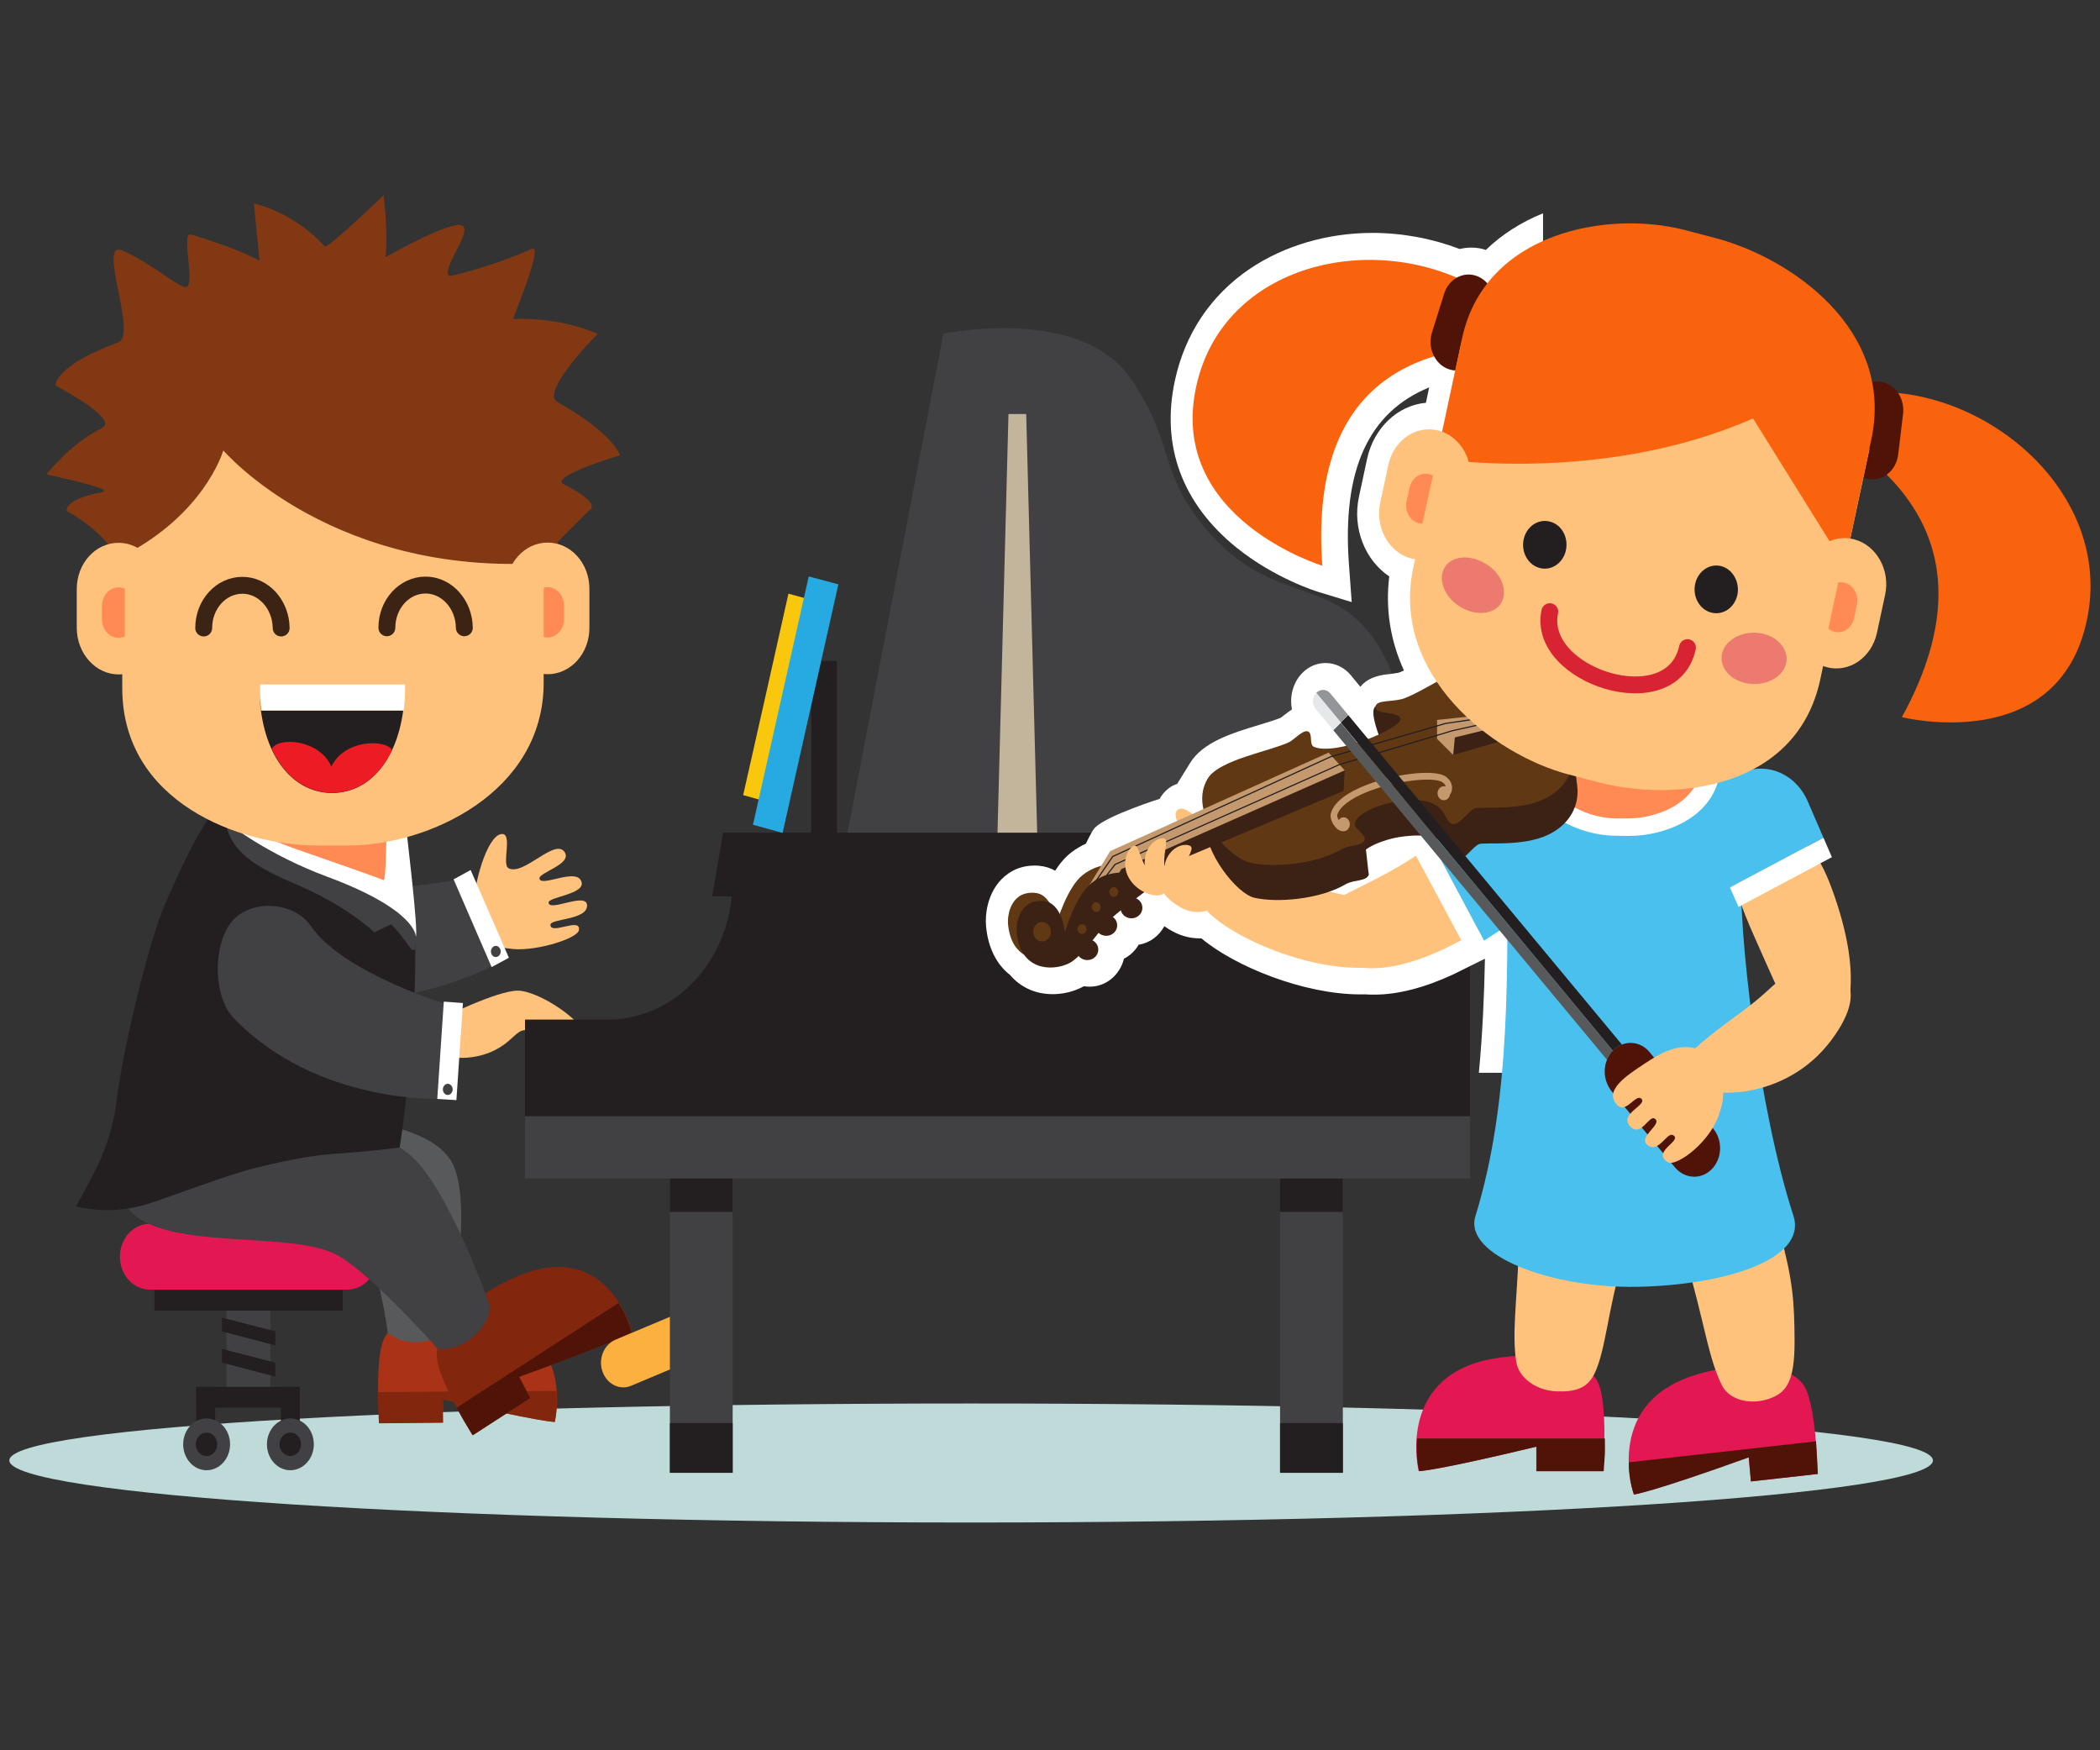 <?xml version="1.0" encoding="utf-8"?>
<!-- Generator: Adobe Illustrator 21.1.0, SVG Export Plug-In . SVG Version: 6.00 Build 0)  -->
<svg version="1.1" id="Слой_1" xmlns="http://www.w3.org/2000/svg" xmlns:xlink="http://www.w3.org/1999/xlink" x="0px" y="0px"
	 viewBox="0 0 900 750" style="enable-background:new 0 0 900 750;" xml:space="preserve">
<rect x="0" y="0" width="900" height="750" fill="#333333" stroke="none"/>
<style type="text/css">
	.st0{clip-path:url(#SVGID_2_);fill:#BFDBD9;}
	.st1{clip-path:url(#SVGID_2_);fill:#AA3317;}
	.st2{clip-path:url(#SVGID_2_);fill:#82260D;}
	.st3{clip-path:url(#SVGID_2_);fill:#58595B;}
	.st4{clip-path:url(#SVGID_2_);fill:#FFC27D;}
	.st5{clip-path:url(#SVGID_2_);fill:#414042;}
	.st6{clip-path:url(#SVGID_2_);fill:#FFFFFF;}
	.st7{clip-path:url(#SVGID_2_);fill:#231F20;}
	.st8{clip-path:url(#SVGID_2_);fill:#E31752;}
	.st9{clip-path:url(#SVGID_2_);fill:#4F1407;}
	.st10{clip-path:url(#SVGID_2_);fill:#FF8A54;}
	
		.st11{clip-path:url(#SVGID_2_);fill:none;stroke:#3C2415;stroke-width:7.242;stroke-linecap:round;stroke-linejoin:round;stroke-miterlimit:10;}
	.st12{clip-path:url(#SVGID_2_);fill:#ED1C24;}
	.st13{clip-path:url(#SVGID_2_);fill:#823913;}
	.st14{clip-path:url(#SVGID_2_);fill:#FBB040;}
	.st15{clip-path:url(#SVGID_2_);fill:#F9C70E;}
	.st16{clip-path:url(#SVGID_2_);fill:#C2B59B;}
	.st17{clip-path:url(#SVGID_2_);fill:#27AAE1;}
	.st18{clip-path:url(#SVGID_2_);fill:#4AC0EE;}
	.st19{clip-path:url(#SVGID_2_);fill:#603814;}
	.st20{clip-path:url(#SVGID_2_);fill:#3C2215;}
	.st21{clip-path:url(#SVGID_2_);fill:#C4996E;}
	.st22{clip-path:url(#SVGID_2_);fill:none;stroke:#231F20;stroke-width:0.5;stroke-miterlimit:10;}
	.st23{clip-path:url(#SVGID_2_);fill:#939598;}
	.st24{clip-path:url(#SVGID_2_);fill:#E6E7E8;}
	.st25{clip-path:url(#SVGID_2_);fill:#F9630E;}
	.st26{clip-path:url(#SVGID_2_);fill:#ED7A6E;}
	
		.st27{clip-path:url(#SVGID_2_);fill:none;stroke:#D82432;stroke-width:7.21;stroke-linecap:round;stroke-linejoin:round;stroke-miterlimit:10;}
</style>
<g>
	<defs>
		<rect id="SVGID_1_" x="4" y="83.6" width="892" height="568.8"/>
	</defs>
	<clipPath id="SVGID_2_">
		<use xlink:href="#SVGID_1_"  style="overflow:visible;"/>
	</clipPath>
	<path class="st0" d="M828.4,625.8c0,14.7-184.6,26.6-412.2,26.6C188.6,652.4,4,640.5,4,625.8c0-14.7,184.6-24.4,412.2-24.4
		C643.9,601.4,828.4,611.1,828.4,625.8"/>
	<path class="st1" d="M165.3,572.3c-5.2,7.7-2.6,37.5-2.6,37.5l27.2-0.2l-0.1-10c41.6,9.7,48,9.7,48,9.7s8.9-37-27.8-45.1
		C195,560.9,172.5,561.5,165.3,572.3"/>
	<path class="st2" d="M189.8,609.6l-0.1-10c41.6,9.7,48,9.7,48,9.7s1.4-5.8,0.8-13.3l-76.6,0.5l0.2,6.3l0.3,7.1L189.8,609.6z"/>
	<path class="st3" d="M91.1,479.6c0,0-16.4,8.7-13.7,31.7c2.8,23.6,64.7-2,76.7,17.8c8.8,14.6,12.1,42.1,12.1,42.1s7.1,6.2,17.6,3.1
		c9.7-2.9,9.1-8.9,9.1-8.9s9.4-45.9,1.8-65.2C182.9,470.3,91.1,479.6,91.1,479.6"/>
	<path class="st2" d="M187.2,579.4c-1.1,10.1,15.5,35.6,15.5,35.6l24.7-16l-4.8-9.1c42.5-15.3,48.3-19.1,48.3-19.1
		s-9.5-38.8-46.7-24.9C208.8,551.8,188.6,565.5,187.2,579.4"/>
	<path class="st4" d="M248.1,398.6c1-5.8-12.1,2.2-12.2-2.3c-0.1-2.7,15.8-2,15.7-8.3c-0.1-6-16.2,2.9-16.5-1.2
		c-0.2-2.5,15.9-3.6,14.1-9c-2-6.2-17.3,2.5-18-1.3c-0.5-2.6,13.9-6.1,10.9-11.2c-4-6.7-17.7,10.3-24.2,6.7
		c-3-1.7,2.1-15.4-3.1-14.6c-6.3,1-12,22.4-11.8,31.4c0.1,2,0.4,3.9,1.1,5.7c0.2,0.6,0.4,1.3,0.6,1.9c2.4,6.1,7.6,9.7,13.2,10
		C227.8,408.3,247.4,402.4,248.1,398.6"/>
	<path class="st5" d="M213.1,412.9c0,0-45,24.9-92.9,12.3c-11.8-3.1-19.1-18.7-16.8-31.8c2.3-13.1,19.1-22.6,30.2-17.5
		c21.3,9.9,63.7,0.7,63.7,0.7L213.1,412.9z"/>
	<polygon class="st6" points="201.7,372.8 218.1,410.4 210.7,414.4 194.4,376.8 	"/>
	<path class="st5" d="M214.6,407.7c0,1.3-1,2.4-2.1,2.4c-1.2,0-2.1-1.1-2.1-2.4s1-2.4,2.1-2.4C213.6,405.3,214.6,406.4,214.6,407.7"
		/>
	<rect x="97.1" y="557.1" class="st5" width="18.8" height="44.6"/>
	<rect x="66.2" y="552.7" class="st7" width="80.7" height="8.9"/>
	<rect x="84.1" y="594.3" class="st7" width="44.4" height="8.9"/>
	<path class="st8" d="M161.7,538.5c0,7.8-5.7,14.1-12.8,14.1H64.2c-7.1,0-12.8-6.3-12.8-14.1c0-7.8,5.7-14.1,12.8-14.1h84.8
		C156,524.4,161.7,530.7,161.7,538.5"/>
	<path class="st5" d="M58.3,459c0,0-17.5,38.7-4,58c13.8,19.9,69.8,9.7,90.2,20.8c14.9,8.2,43.1,40.2,43.1,40.2s9.4,1.5,17.5-7.4
		c7.4-8.2,4-13.4,4-13.4s-17.5-49.3-33.6-62.5C150.4,474.4,58.3,459,58.3,459"/>
	<path class="st7" d="M171.3,491.7c0,0,6.9-43.3,6.7-84.8c-0.1-28.8-21.3-71.5-47.4-71.5h-1.8c-26.1,0-32.4-6.7-57.8,51.4
		c-7.5,17-17.6,61-20.2,79.1c-1.6,11-2,16.8-7.4,30.2c-2.2,5.4-10.8,20.8-10.8,20.8s14.8,4.5,32.3-1.5c11-3.7,33.4-12.2,44.4-14.9
		c6.9-1.7,21.6-5.2,32.8-6C159.1,493.4,171.3,491.7,171.3,491.7"/>
	<path class="st5" d="M171.3,357.8l10-45.8l-79.3-11.6l-5.4,44.8c-2.6,21.3,19.2,28.7,33.2,35c19.9,8.9,30.6,19.3,30.6,19.3l7.2-3.4
		c3.2,2.7,8.7,10.9,8.9,10.9h1.3c0,0,0.4-4.1,0.2-6.7C177.6,391.8,175.4,374.8,171.3,357.8"/>
	<path class="st9" d="M227.2,599.1l-4.8-9.1c42.5-15.3,48.3-19.1,48.3-19.1s-1.5-6.1-5.6-12.6l-69.4,44.9l3.1,5.6l3.7,6.2
		L227.2,599.1z"/>
	<path class="st10" d="M173.1,313.7l-4.3,35.6c-2,16.9-20.7,22.3-32.9,20.5l-4.7-0.7c-12.2-1.8-29.1-11.2-27-28.5l4.4-36.5
		L173.1,313.7z"/>
	<path class="st4" d="M188.9,436.5c0,0,23.9-12,33-12c8.8,0,29.4,13.1,31,22.7c0.3,1.8-1.3,2.3-2.9,2.6c-6.5,1.5-17.6-8.1-24.3-8.4
		c-3.5-0.2-4.8,2.5-9.4,6c-12.1,8.9-26,5.1-26,5.1L188.9,436.5z"/>
	<path class="st5" d="M190.1,470.9c0,0-54.1,2.7-90-34.7c-8.8-9.2-8.9-30.9-1-41c7.9-10.1,26.8-9.1,34.1,1.6
		c14,20.4,59.6,34,59.6,34L190.1,470.9z"/>
	<polygon class="st6" points="198.4,429.8 195.6,471.4 187.4,470.9 190.2,429.2 	"/>
	<path class="st5" d="M194,466.8c0,1.3-1,2.4-2.1,2.4c-1.2,0-2.1-1.1-2.1-2.4c0-1.3,1-2.4,2.1-2.4C193,464.4,194,465.5,194,466.8"/>
	<path class="st6" d="M104,350.4l-5.4,3c0,0,16.3,12.9,41.7,22.3c38.5,14.3,37.9,25.6,37.9,25.6c1.3-1.5-4.3-47.9-4.3-47.9
		L104,350.4z"/>
	<path class="st10" d="M90.5,338.5l-5.4,3c0,0,16.1,13.4,41.7,22.3c40.8,14.2,37.7,13.4,37.7,13.4c1.3-1.5,1.3-38.7,1.3-38.7H90.5z"
		/>
	<path class="st4" d="M232.9,192.9l0.1,99.6c0,47.2-49.6,69.8-83.7,69.8l-13.1,0c-34,0-83.7-18.8-83.8-67.3l-0.1-102L232.9,192.9z"
		/>
	<path class="st11" d="M199,269c-0.1-10-7.5-18.3-16.6-18.3c-9.2,0-16.6,8.2-16.6,18.3"/>
	<path class="st11" d="M120.5,269.1c-0.1-10-7.5-18.3-16.6-18.3c-9.2,0-16.6,8.2-16.6,18.3"/>
	<path class="st7" d="M111.9,304.5l60.9,0c-3.1,22.7-15.5,35.3-30.5,35.3c-16,0-29.3-14.5-31-40.6
		C111.5,300.9,111.7,302.7,111.9,304.5"/>
	<path class="st6" d="M173.6,293.3c0,0.1,0,0.1,0,0.2c0,0.8,0,1.6,0,2.4c0,0.2,0,0.4,0,0.6c0,0.8-0.1,1.5-0.1,2.3c0,0.1,0,0.2,0,0.4
		c-0.1,0.8-0.1,1.7-0.2,2.5c0,0,0,0.1,0,0.1c-0.1,0.9-0.2,1.8-0.3,2.6c0,0,0,0,0,0l-60.9,0c-0.2-1.7-0.4-3.5-0.5-5.4
		c0-0.1,0-0.1,0-0.2c-0.1-0.8-0.1-1.7-0.1-2.6c0-0.1,0-0.2,0-0.3c0-0.9,0-1.8,0-2.6L173.6,293.3z"/>
	<path class="st12" d="M142.4,339.7c-10.8,0-20.3-6.5-25.9-18.8c2.9-5.4,20.7-3.9,25.5,7.6c5.4-11.4,22.5-12,26.1-7.2
		C162.5,333.3,153.1,339.7,142.4,339.7"/>
	<path class="st13" d="M43.7,210.9c6.8-1.3-23.8-7.6-23.8-7.6s10.1-13.1,23.8-19.9c7.7-3.8-19.9-18.2-19.9-18.2s-0.7-8.4,26.9-18.5
		c8.4-3.1-9.2-44,1.6-39.4c11.3,4.7,23.3,15.1,27,15.7c5.1,0.8-2.1-23.9,2.5-22.5c9,2.6,21,6.8,29.4,11.1l-2.4-24.4
		c0,0,16.8,3.4,30.4,18.4c1.1,1.2,25.2-21.9,25.2-21.9s2,15.8,0.8,26.5c8.9-4.9,23.5-12.7,30.4-13.7c10.7-1.6-7.5,19.1-3,21.8
		c0,0,0,0,0,0c0.6,0.2,19.5-4.5,35.2-11.6c5.7-2.6-8.2,29.6-7.8,30c0,0,0,0,0,0c21.5-0.8,36.1,6.4,36.1,6.4s-24.9,24.9-17.2,29.2
		c24.4,13.7,26.8,22.8,26.8,22.8s-30.6,9.1-24.1,12.4c17.2,8.7,10.9,11.2,10.9,11.2L239,232.2c0,5.1-0.1,8.5-0.1,8.6
		C143.7,249.2,95.7,193,95.7,193s-8.4,29.8-48.4,47.8c-0.2,0.1-0.3-2.7-0.4-7c-7.6-9.4-18.3-14.8-18.3-14.8S26.9,214.1,43.7,210.9"
		/>
	<path class="st4" d="M216.7,269.1c0,11,8,19.8,18,19.8c9.9,0,17.9-8.9,17.9-19.8l0-16.8c0-11-8-19.8-17.9-19.8
		c-9.9,0-17.9,8.9-17.9,19.8L216.7,269.1z"/>
	<path class="st4" d="M68.8,269.2c0,11-8,19.8-17.9,19.8c-9.9,0-17.9-8.9-18-19.8l0-16.8c0-11,8-19.8,17.9-19.8
		c9.9,0,18,8.9,18,19.8L68.8,269.2z"/>
	<path class="st10" d="M233,251.8c0.5-0.1,1.1-0.2,1.6-0.2c3.9,0,7.1,3.5,7.1,7.8l0,6c0,4.3-3.2,7.8-7.1,7.8c-0.6,0-1.1-0.1-1.6-0.2
		L233,251.8z"/>
	<path class="st10" d="M50.8,251.7c1,0,1.9,0.2,2.7,0.6l0,20.4c-0.8,0.4-1.8,0.6-2.7,0.6c-3.9,0-7.1-3.5-7.1-7.8v-6
		C43.8,255.2,46.9,251.7,50.8,251.7"/>
	<polygon class="st7" points="118,576.5 95.1,570.5 95.1,564.6 118,570.5 	"/>
	<polygon class="st7" points="118,589.9 95.1,583.9 95.1,578 118,583.9 	"/>
	<rect x="84.1" y="594.3" class="st7" width="8.1" height="26.8"/>
	<rect x="120.4" y="594.3" class="st7" width="8.1" height="26.8"/>
	<path class="st5" d="M98.6,618.9c0,6.1-4.5,11.1-10.1,11.1c-5.5,0-10-5-10-11.1s4.5-11.1,10-11.1C94.1,607.8,98.6,612.7,98.6,618.9
		"/>
	<path class="st7" d="M93.1,618.9c0,2.8-2,5-4.6,5c-2.5,0-4.6-2.3-4.6-5s2-5,4.6-5C91,613.8,93.1,616.1,93.1,618.9"/>
	<path class="st5" d="M134.5,618.9c0,6.1-4.5,11.1-10.1,11.1c-5.5,0-10-5-10-11.1s4.5-11.1,10-11.1
		C130,607.8,134.5,612.7,134.5,618.9"/>
	<path class="st7" d="M129,618.9c0,2.8-2,5-4.6,5c-2.5,0-4.6-2.3-4.6-5s2-5,4.6-5C127,613.8,129,616.1,129,618.9"/>
	<path class="st14" d="M311.7,565.2c1.9,5.4-0.6,11.5-5.5,13.6l-35.7,15c-4.9,2.1-10.4-0.7-12.3-6.1c-1.9-5.4,0.6-11.5,5.5-13.6
		l35.7-15C304.3,557,309.8,559.7,311.7,565.2"/>
	<rect x="287.1" y="478.3" class="st5" width="26.9" height="152.8"/>
	<rect x="287.1" y="609.8" class="st7" width="26.9" height="21.3"/>
	<rect x="548.6" y="478.3" class="st5" width="26.9" height="152.8"/>
	<rect x="548.6" y="609.8" class="st7" width="26.9" height="21.3"/>
	<rect x="548.6" y="484.5" class="st7" width="26.9" height="34.8"/>
	<rect x="287.1" y="484.5" class="st7" width="26.9" height="34.8"/>
	<path class="st5" d="M597.3,290c-18.9-47.4-47.7-26.6-78.5-61.1c-23.1-25.9-14.1-36.7-33.9-66.3c-21.5-32-80.6-19.6-80.6-19.6
		l-43.7,227.4h204.9C565.5,370.4,615.1,334.7,597.3,290"/>
	<polygon class="st15" points="318.5,340.7 328.8,343.6 348.2,257.2 337.9,254.4 327.8,299.5 	"/>
	<polygon class="st7" points="555.9,480.9 630,480.9 630,393 553.6,393 	"/>
	<path class="st7" d="M313.9,367.3v10.6c0,32.6-23.9,59-53.4,59H225v43.9h362.4V367.3H313.9z"/>
	<rect x="225" y="478.3" class="st5" width="405" height="26.7"/>
	<polygon class="st7" points="587.4,384.1 305.2,384.1 309.9,356.8 587.4,356.8 	"/>
	<polygon class="st16" points="439.8,177.4 432.2,177.4 427.5,356.8 444.5,356.8 	"/>
	<rect x="347.7" y="283.2" class="st7" width="11" height="75.3"/>
	<polygon class="st17" points="322.7,353.4 335.4,356.9 359.3,250.4 346.6,247 	"/>
	<rect x="556.6" y="356.8" class="st7" width="42" height="51.4"/>
	<rect x="587.4" y="375.1" class="st7" width="42.6" height="50"/>
	<path class="st6" d="M661.3,459.8V91.4c-9.4,3.8-17.7,9.1-24.5,15.7c-2-0.7-4.1-1-6.3-1c-1.6,0-3.3,0.2-4.9,0.6
		c-11.8-4.5-24.6-6.9-37.4-6.9c-19.3,0-37.9,5.5-52.6,15.4c-16.7,11.3-27.8,27.9-32.1,48c-6,28,3.2,52.7,26.5,71.5
		c16.4,13.2,34.2,18.7,34.9,18.9l14.4,4.4l-1.2-16.4c-2.9-40.1,8.3-64.9,34.4-75.6l-1.4,6.6c-12.1,1.1-22.3,10.7-25.2,24l-3.5,16.3
		c-2.9,13.6,2.7,27.2,13,34.1c-1.7,13.8,0.4,27.4,6.3,40.3c-0.7,0.3-1.4,0.6-2.1,0.9c-0.6,0.2-2.6,0.4-3.7,0.6
		c-3.1,0.3-9.2,0.9-12.9,5.5l-4-4.9c-2.8-3.4-6.8-5.3-10.9-5.3c-3.7,0-7.3,1.5-10,4.3c-4,4.1-5.5,10.1-4.4,15.6
		c-1.4,0.9-2.6,1.9-3.7,2.7c-0.3,0.2-0.7,0.6-1,0.8c-2,0.9-5.7,2-9.3,3.1c-11.9,3.6-24.2,7.4-29.7,16.4l-5.5,8.9
		c-1.3,0.4-2.6,1.1-3.8,2c-1.5,1.2-2.8,2.7-3.7,4.4c0,0-21.9,6.9-27.6,12.2c-1.4,1.3-4,7-4,7c-2.2,1-4.2,2.2-6.2,3.7
		c-2.5,1.9-4.8,4.5-7,7.9c-2.1-1.2-4.4-1.9-6.8-2.1c-0.7-0.1-1.3-0.1-2-0.1c-7.8,0-12.6,3.9-15.3,7.1c-4.8,5.8-6,13.6-5.5,18.9
		c0.8,9.1,4.5,16.4,10.3,20.9c4.5,5.3,10.9,8.2,18.2,8.2c3.9,0,7.8-0.8,11.4-2.4c0.7-0.3,1.3-0.6,2-1c0.8,0.1,1.6,0.2,2.5,0.2
		c7.1,0,13-5.1,14.7-12c2.6-1.3,4.8-3.4,6.3-6c4.7-0.7,8.7-3.7,11-7.9c1.2,0.8,2.4,1.6,3.8,2.3c2,1.1,6.1,2.9,11.4,2.9
		c0.2,0,0.5,0,0.7,0c14.3,12,43.8,24,68.1,24c0.8,0,1.6,0,2.4,0c1.2,0.1,2.4,0.1,3.6,0.1c10,0,21.4-2.9,33.9-8.7l13.5-6.7
		c-0.3,15.3-1,32.1-2.6,48.9H661.3z"/>
	<path class="st4" d="M587.6,387.8c9.1,5.1,31.7,22.8,1.6,26.5c-30.2,3.7-73.9-18.4-75-29.5c-1.1-11.2,14.1-11,43.9-5.1
		C578,383.6,582.7,385.1,587.6,387.8"/>
	<path class="st4" d="M638.4,365.1c5.1,9.7,15,22.9-12.2,37.8c-36.2,19.7-54.6,11.4-59.4,1.6c-9.2-18.5,11.6-19.5,37.8-36.4
		C630.8,351,633.3,355.4,638.4,365.1"/>
	<path class="st18" d="M636,403.1l13.6-8.9c10.6-6.9,14.1-22,7.8-33.7c-6.2-11.7-19.9-15.6-30.4-8.7l-13.6,8.9L636,403.1z"/>
	<polygon class="st6" points="606.2,365.5 628.9,407.8 636,403.1 613.4,360.8 	"/>
	<path class="st8" d="M684.1,591c5.5,8.1,2.9,39.4,2.9,39.4h-28.6v-10.5c-43.7,10.5-50.4,10.5-50.4,10.5s-9.5-38.8,28.9-47.6
		C652.9,579.3,676.5,579.8,684.1,591"/>
	<path class="st4" d="M695.3,540.9c-6.2,19.7-7.1,38.1-12.1,48c-3.1,6.2-8.5,7.6-16.1,7.3c-8.7-0.3-16.3-5.8-17.3-12.8
		c-1.8-11.6,0.2-25.3,1-45.1c1.3-32.1,10.1-57.3,23.2-56.6C687,482.3,704.8,510.6,695.3,540.9"/>
	<path class="st9" d="M658.5,630.4v-10.5c-43.7,10.5-50.3,10.5-50.3,10.5s-1.5-6.1-0.9-14h80.5c0,0,0.1,5.1,0,6.8
		c-0.1,1.8-0.5,7.2-0.5,7.2H658.5z"/>
	<path class="st8" d="M772.4,592.7c6.2,7.4,6.5,38.9,6.5,38.9l-28.5,3.2l-1-10.5c-42.5,15.3-49.2,16.1-49.2,16.1s-13-37.6,24.4-50.6
		C740.2,584.5,763.7,582.4,772.4,592.7"/>
	<path class="st4" d="M763,528.9c5.4,20,6,28.8,6.1,45.5c0.1,18.2-3.8,22.5-11,25c-8.3,2.8-17.1,0.4-20.2-5.9
		c-5.1-10.3-7.2-24.1-12.3-43c-8.2-30.8-7.3-57.8,5.3-61.9C743.5,484.6,751.8,487,763,528.9"/>
	<path class="st9" d="M750.4,634.8l-0.9-10.3c-42.5,15.3-49.2,15.9-49.2,15.9s-2.4-5.9-2.2-13.8l80.2-9l0.4,6.6l0.4,7.4L750.4,634.8
		z"/>
	<path class="st4" d="M506.5,389.1c-3.9-2.1-8.9-5.7-9.8-11.4c-1.2-7.5,5.4-6.1,9.8-12c4.7-6.3-5.8-15.5-1.7-18.7
		c4.9-3.9,18.6,16.2,23.9,22.6c1.1,1.4,2,3,2.6,4.7c0.3,0.6,0.5,1.1,0.7,1.7c2,5.9-4.4,4.7-8.1,8.9
		C517.9,393.3,509.6,390.8,506.5,389.1"/>
	<path class="st18" d="M746.2,368.2c1-19.1,15.4-19,10.4-25.7c-17.6-23.6-36.8-15.6-55.3-18.5c-27.3-4.3-55.9-1-55.6,29.5
		c0.6,61.5,2,117.8-13.4,167.7c-5.1,16.5,32,30.9,69.4,30.2c37.4-0.7,73-11.7,66.9-30.5C753.8,475.6,744.7,399.1,746.2,368.2"/>
	<path class="st6" d="M653.2,278.3l-0.4,46.7c-0.2,22.1,23,32.9,39,33.1l6.1,0.1c16,0.1,39.3-8.5,39.5-31.2l0.4-47.8L653.2,278.3z"
		/>
	<path class="st10" d="M661,285.8l-0.3,38c-0.1,18,18.7,26.8,31.7,26.9l5,0c13,0.1,32-6.9,32.1-25.4l0.3-38.9L661,285.8z"/>
	<path class="st19" d="M492,374.8c0,0-14.8-9.9-27.8,0c-6.9,5.2-11.5,21.1-11.5,21.1s-1.2-12.6-9.1-13.3
		c-10.3-0.9-11.9,9.3-11.6,13.3c1.5,16.5,14.9,16.8,22,13.6c6-2.6,13.7-15,18.6-19.5C477.3,385.9,492,374.8,492,374.8"/>
	<path class="st20" d="M515.6,341.8l13.9,8.1c8.7-4.3,21.8-7,27.7-9.8c2.1-1,5.8-5.3,8-4.6c1.5,0.5,1.9,3.8,2.6,6.4l35.5-7.4
		c1-1.4,1.5-2.9,1.6-4.5c0.1-3.2-10.6-1.6-10.7-4.8c-0.1-3.7-9-20.9-4.2-22.8c7.4-3,30.6,11.2,35.5,9.6c12.6-4,28.9-4.3,42.4,9
		l6.3,0.5l1.6,14.1c0.2,1,0.2,2,0.3,3l0,0.3l0,0c0.1,7.5-3.9,14.6-12.6,18.8c-10.8,5.2-27.1,3.1-29.6,4c-2.4,0.9-5.8,6.1-8.3,6.6
		c-6.7,1.5-0.3-13.6-26-9.6c-3.4,0.5-10.2,2.4-14.2,5.3l1.1,9.9c0.1,0.3,0.2,0.6,0.1,0.9c-0.6,2.1-3.7,2.3-6.6,2.9l0,0v0
		c-1.1,0.3-2.2,0.6-3.1,1.1c-11.3,6.7-29.8,8.1-39.3,5.9c-7.8-1.8-21.6-20-20.7-30.9L515.6,341.8z"/>
	<path class="st19" d="M623.8,353c2.5-0.6,5.9-5.8,8.3-6.6c2.6-0.9,18.9,1.2,29.6-4c16-7.7,16-25.1,4.7-36.4
		c-13.5-13.6-33-20.2-45.6-16.1c-4.9,1.6-11.2,6.2-18.6,9.2c-4.9,2-12.8,0.4-12.7,4c0.1,3.2,9.9,1.7,10.7,4.8
		c1,4-27.9,16.2-37.1,12.1c-2.2-1-0.3-5.8-2.6-6.6c-2.2-0.7-5.9,3.6-8,4.6c-8,3.9-30,7.5-34.9,15.6c-8.7,14.4,8.7,33.9,18.3,36.1
		c9.5,2.2,28,0.8,39.3-5.9c3.2-1.9,8.8-1.1,9.7-4c0.6-2-4.8-4.9-4.3-7c1.2-5.1,12.6-8.5,17.3-9.2C623.5,339.4,617.1,354.5,623.8,353
		"/>
	<polygon class="st20" points="575.8,338.9 576.3,330.1 477.3,365.3 474.8,370.6 480.8,380.9 487.3,376.2 	"/>
	<polygon class="st21" points="576.3,330.1 480.6,372.4 478.2,376.4 466.1,380.5 475.8,364.7 569.4,322.5 	"/>
	<polygon class="st20" points="622.8,323.5 618.2,308.3 669.1,302.7 671.5,309.4 	"/>
	<polygon class="st21" points="669.8,304.6 623.5,316 622.8,323.5 615.9,316.6 615.9,308.5 669.1,302.7 	"/>
	<polyline class="st22" points="469.8,380.9 477.9,370.4 574.1,327.6 622.5,313.1 669.1,302.7 619.5,310 570.2,324.3 476.9,367 
		467.9,380.1 	"/>
	<path class="st20" d="M495.7,378.3c0,0-14.8-9.9-27.8,0c-6.9,5.2-11.5,21.1-11.5,21.1s-1.2-12.6-9.1-13.3
		c-10.3-0.9-11.9,9.3-11.6,13.3c1.5,16.5,14.9,16.8,22,13.6c6-2.6,13.7-15,18.6-19.5C480.9,389.3,495.7,378.3,495.7,378.3"/>
	<path class="st19" d="M442.8,399.2c0,2.3,1.7,4.2,3.8,4.2c2.1,0,3.8-1.9,3.8-4.2c0-2.3-1.7-4.1-3.8-4.1
		C444.5,395.1,442.8,396.9,442.8,399.2"/>
	<path class="st19" d="M475.4,382.2c0,1.2,0.9,2.1,1.9,2.1c1.1,0,1.9-0.9,1.9-2.1c0-1.2-0.9-2.1-1.9-2.1
		C476.3,380.1,475.4,381.1,475.4,382.2"/>
	<path class="st19" d="M467.9,388.7c0,1.2,0.9,2.1,1.9,2.1c1.1,0,1.9-0.9,1.9-2.1s-0.9-2.1-1.9-2.1
		C468.7,386.5,467.9,387.5,467.9,388.7"/>
	<path class="st19" d="M461.8,398.1c0,1.2,0.9,2.1,1.9,2.1c1.1,0,1.9-0.9,1.9-2.1c0-1.2-0.9-2.1-1.9-2.1
		C462.7,396,461.8,396.9,461.8,398.1"/>
	<path class="st20" d="M461.3,406.9c0,2.5,2.1,4.5,4.7,4.5c2.6,0,4.7-2,4.7-4.5c0-2.5-2.1-4.5-4.7-4.5
		C463.5,402.4,461.3,404.4,461.3,406.9"/>
	<path class="st20" d="M469.4,396.5c0,2.5,2.1,4.5,4.7,4.5c2.6,0,4.7-2,4.7-4.5c0-2.5-2.1-4.5-4.7-4.5
		C471.5,392,469.4,394,469.4,396.5"/>
	<path class="st20" d="M480.2,389c0,2.5,2.1,4.5,4.7,4.5c2.6,0,4.7-2,4.7-4.5c0-2.5-2.1-4.5-4.7-4.5
		C482.3,384.6,480.2,386.6,480.2,389"/>
	<path class="st21" d="M570.4,348.4c1.6-5.5,8.5-9.3,14.1-11.6c12.8-5.3,30.2-7.3,35-4.1c1.6,1.1,2.6,2.6,2.8,4.4
		c0.1,1.3-0.2,2.5-0.9,3.4c-0.2,1.4-1.3,2.4-2.6,2.4c-1.5,0-2.7-1.3-2.7-3c0-1.6,1.2-3,2.7-3c0.3,0,0.5,0.1,0.8,0.1
		c-0.2-0.7-0.7-1.3-1.4-1.8c-3.7-2.5-20.2-0.8-32.7,4.3c-7,2.9-11.4,6.3-12.4,9.7c-0.1,0.3,0.1,1.2,0.6,2.2c0.5-0.7,1.3-1.2,2.1-1.2
		c1.5,0,2.7,1.3,2.7,3c0,1.6-1.2,3-2.7,3c-1.6,0-3-0.9-4.1-2.6C570.7,352.3,569.9,350.1,570.4,348.4"/>
	<path class="st4" d="M775.5,414.3c10-2.2,28.6,5.8,9.2,31.6c-19.4,25.8-53.2,25.3-61,18.1c-7.8-7.2-0.9-13.1,24.4-31.7
		C762.1,421.9,762,417.3,775.5,414.3"/>
	<path class="st4" d="M751.8,364.4c9.1-5,21.8-14.9,33.2,16.2c15.2,41.3,6.3,60.7-2.8,65.6c-9.1,5-16.7-14.2-30.1-44.3
		C738.6,371.8,742.7,369.4,751.8,364.4"/>
	<path class="st18" d="M781.5,359l-6.8-15.7c-5.3-12.2-18.6-17.4-29.7-11.5c-11.1,5.9-15.7,20.6-10.4,32.8l6.8,15.7L781.5,359z"/>
	<polygon class="st6" points="745.1,388.6 785.1,367.3 781.5,359 741.4,380.3 	"/>
	<path class="st7" d="M691.2,450.2L574.6,309.6l3.2-3.2l117.3,141.2C693.7,448.1,692.4,449,691.2,450.2
		C691.3,450.1,691.3,450.2,691.2,450.2"/>
	<path class="st23" d="M564.1,296.9c1.8-1.8,4.5-1.7,6.1,0.3l7.6,9.2l-3.2,3.2L564.1,296.9z"/>
	<path class="st3" d="M691.2,450.2c-1.1,1.1-2,2.5-2.5,3.9L571.4,312.9l3.2-3.2L691.2,450.2z"/>
	<path class="st24" d="M571.4,312.9l-7.6-9.2c-1.6-2-1.5-5,0.3-6.8l10.6,12.7L571.4,312.9z"/>
	<path class="st9" d="M688.7,454.1c0.6-1.4,1.4-2.8,2.5-3.9c0,0,0,0,0.1-0.1c1.1-1.2,2.4-2,3.8-2.5c4.1-1.6,8.8-0.5,11.9,3.3
		l27.3,32.8c4.1,5,3.8,12.7-0.7,17.3c-4.5,4.6-11.5,4.2-15.7-0.7l-27.3-32.8c-0.4-0.5-0.8-1.1-1.1-1.7
		C687.4,462.2,687.2,457.8,688.7,454.1"/>
	<path class="st4" d="M714.8,498c-7.3-4.6,6.6-9.2,2.2-11.6c-2.7-1.4-6.2,8.1-11,4.2c-4.3-3.5,6.9-8.9,3.1-11.3
		c-2.4-1.5-5.9,8.2-10.4,3.4c-5.2-5.5,7.9-9.3,4.6-12c-2.3-1.9-6.4,6.4-10,3c-6.5-6.3,4.1-13,11.5-17.9c5.9-3.9,13.9-9,22.4-6.4
		c2.1,0.6,3.6,2.4,5,4.1c0.5,0.5,1.1,1.1,1.6,1.7c4.8,5.8,5.9,13.9,3.4,20.8C733.9,488.9,718.4,500.2,714.8,498"/>
	<path class="st4" d="M491.5,372.2c3.7,5.6,10,8.5,7.1,10.7c-2.9,2.2-10.6-0.3-14.3-5.9c-3.7-5.6-1.9-12,0.9-14.2
		C488.1,360.6,487.8,366.7,491.5,372.2"/>
	<path class="st4" d="M499,370.8c0.5,6.9,7,11.6,3.6,11.8c-3.5,0.2-11.5-4.9-12-11.8c-0.5-6.9,4-11.4,7.5-11.6
		C501.6,359,498.5,364,499,370.8"/>
	<path class="st4" d="M507.1,373.6c-1.4,6.7,0.8,13.9-2.6,13c-3.4-0.9-6.8-9-5.4-15.8c1.3-6.7,6.9-9.5,10.3-8.6
		C512.8,363.1,508.5,366.9,507.1,373.6"/>
	<path class="st25" d="M566.7,242.4c-6.8-93.4,60.4-96,94.6-93.7c-7.6-10.3-17.1-19.1-28.5-25.5c-43.9-24.9-108.9-10.4-120.2,42.7
		C500.5,222.3,566.7,242.4,566.7,242.4"/>
	<path class="st9" d="M634.7,150.5c-2,6.4-8.3,9.8-14.1,7.6c-5.8-2.2-8.9-9.2-6.9-15.6l5.2-16.6c2-6.4,8.3-9.8,14.1-7.6
		c5.8,2.2,8.9,9.2,6.9,15.6L634.7,150.5z"/>
	<path class="st25" d="M815.1,307.3c43.9-80.1-15.1-115.7-46.7-130.6c10.9-5.5,23-8.6,35.8-8.7c49.3-0.6,101.4,44.5,90.2,97.6
		C882.2,324.2,815.1,307.3,815.1,307.3"/>
	<path class="st9" d="M791.5,191.5c-0.8,6.7,3.5,12.9,9.5,13.8c6.1,0.9,11.7-3.8,12.5-10.5l2.1-17.4c0.8-6.7-3.4-12.9-9.5-13.8
		c-6.1-0.9-11.6,3.8-12.5,10.5L791.5,191.5z"/>
	<path class="st4" d="M626.3,146.7l-20.6,96.5c-9.8,45.7,33.7,80.1,66.7,88.7l12.6,3.3c33,8.6,85,2.9,95.1-44l21.1-98.8L626.3,146.7
		z"/>
	<path class="st25" d="M615.6,196.5l11-51.5c9.8-45.7,62.6-55,95.6-46.4l12.6,3.3c33,8.6,77.2,39.5,67.2,86.4l-11.5,53.9l-39.2-62.9
		C686.6,207.8,615.6,196.5,615.6,196.5"/>
	<path class="st26" d="M643.9,257.3c-2.3,5.5-9.9,7-16.9,3.4c-7-3.6-10.7-11.1-8.4-16.5c2.3-5.5,9.9-7,16.9-3.3
		C642.5,244.4,646.2,251.8,643.9,257.3"/>
	<path class="st26" d="M737.8,281.8c-0.1,6.1,6,11.2,13.7,11.3c7.7,0.2,14.1-4.6,14.2-10.6c0.1-6.1-6-11.2-13.7-11.4
		C744.3,271,737.9,275.8,737.8,281.8"/>
	<path class="st27" d="M664.2,262.1c-5.9,27.6,52.4,46.3,59,15.4"/>
	<path class="st7" d="M671.1,235.8c-1.2,5.5-6.2,8.9-11.2,7.6c-5-1.3-8.1-6.8-6.9-12.3c1.2-5.5,6.2-8.9,11.2-7.6
		C669.2,224.7,672.3,230.2,671.1,235.8"/>
	<path class="st7" d="M744.6,254.9c-1.2,5.5-6.2,8.9-11.2,7.6c-5-1.3-8.1-6.8-6.9-12.3c1.2-5.5,6.2-8.9,11.2-7.6
		C742.6,243.9,745.7,249.4,744.6,254.9"/>
	<path class="st4" d="M626.3,224.6c-2.3,10.6-11.9,17.2-21.5,14.7c-9.6-2.5-15.5-13.2-13.3-23.8l3.5-16.3
		c2.3-10.6,11.9-17.2,21.5-14.7c9.6,2.5,15.5,13.1,13.3,23.8L626.3,224.6z"/>
	<path class="st4" d="M769.6,262.1c-2.3,10.6,3.7,21.3,13.3,23.8c9.6,2.5,19.2-4.1,21.5-14.7l3.5-16.3c2.3-10.6-3.7-21.3-13.3-23.8
		c-9.6-2.5-19.2,4.1-21.5,14.7L769.6,262.1z"/>
	<path class="st10" d="M614.1,203.8c-0.5-0.3-1-0.5-1.5-0.6c-3.8-1-7.6,1.6-8.5,5.8l-1.3,5.8c-0.9,4.2,1.5,8.4,5.2,9.4
		c0.5,0.1,1.1,0.2,1.6,0.2L614.1,203.8z"/>
	<path class="st10" d="M790.6,249.7c-0.9-0.2-1.9-0.3-2.8-0.1l-4.2,19.8c0.7,0.6,1.6,1,2.5,1.3c3.8,1,7.6-1.6,8.5-5.8l1.2-5.8
		C796.7,254.9,794.4,250.7,790.6,249.7"/>
</g>
</svg>
